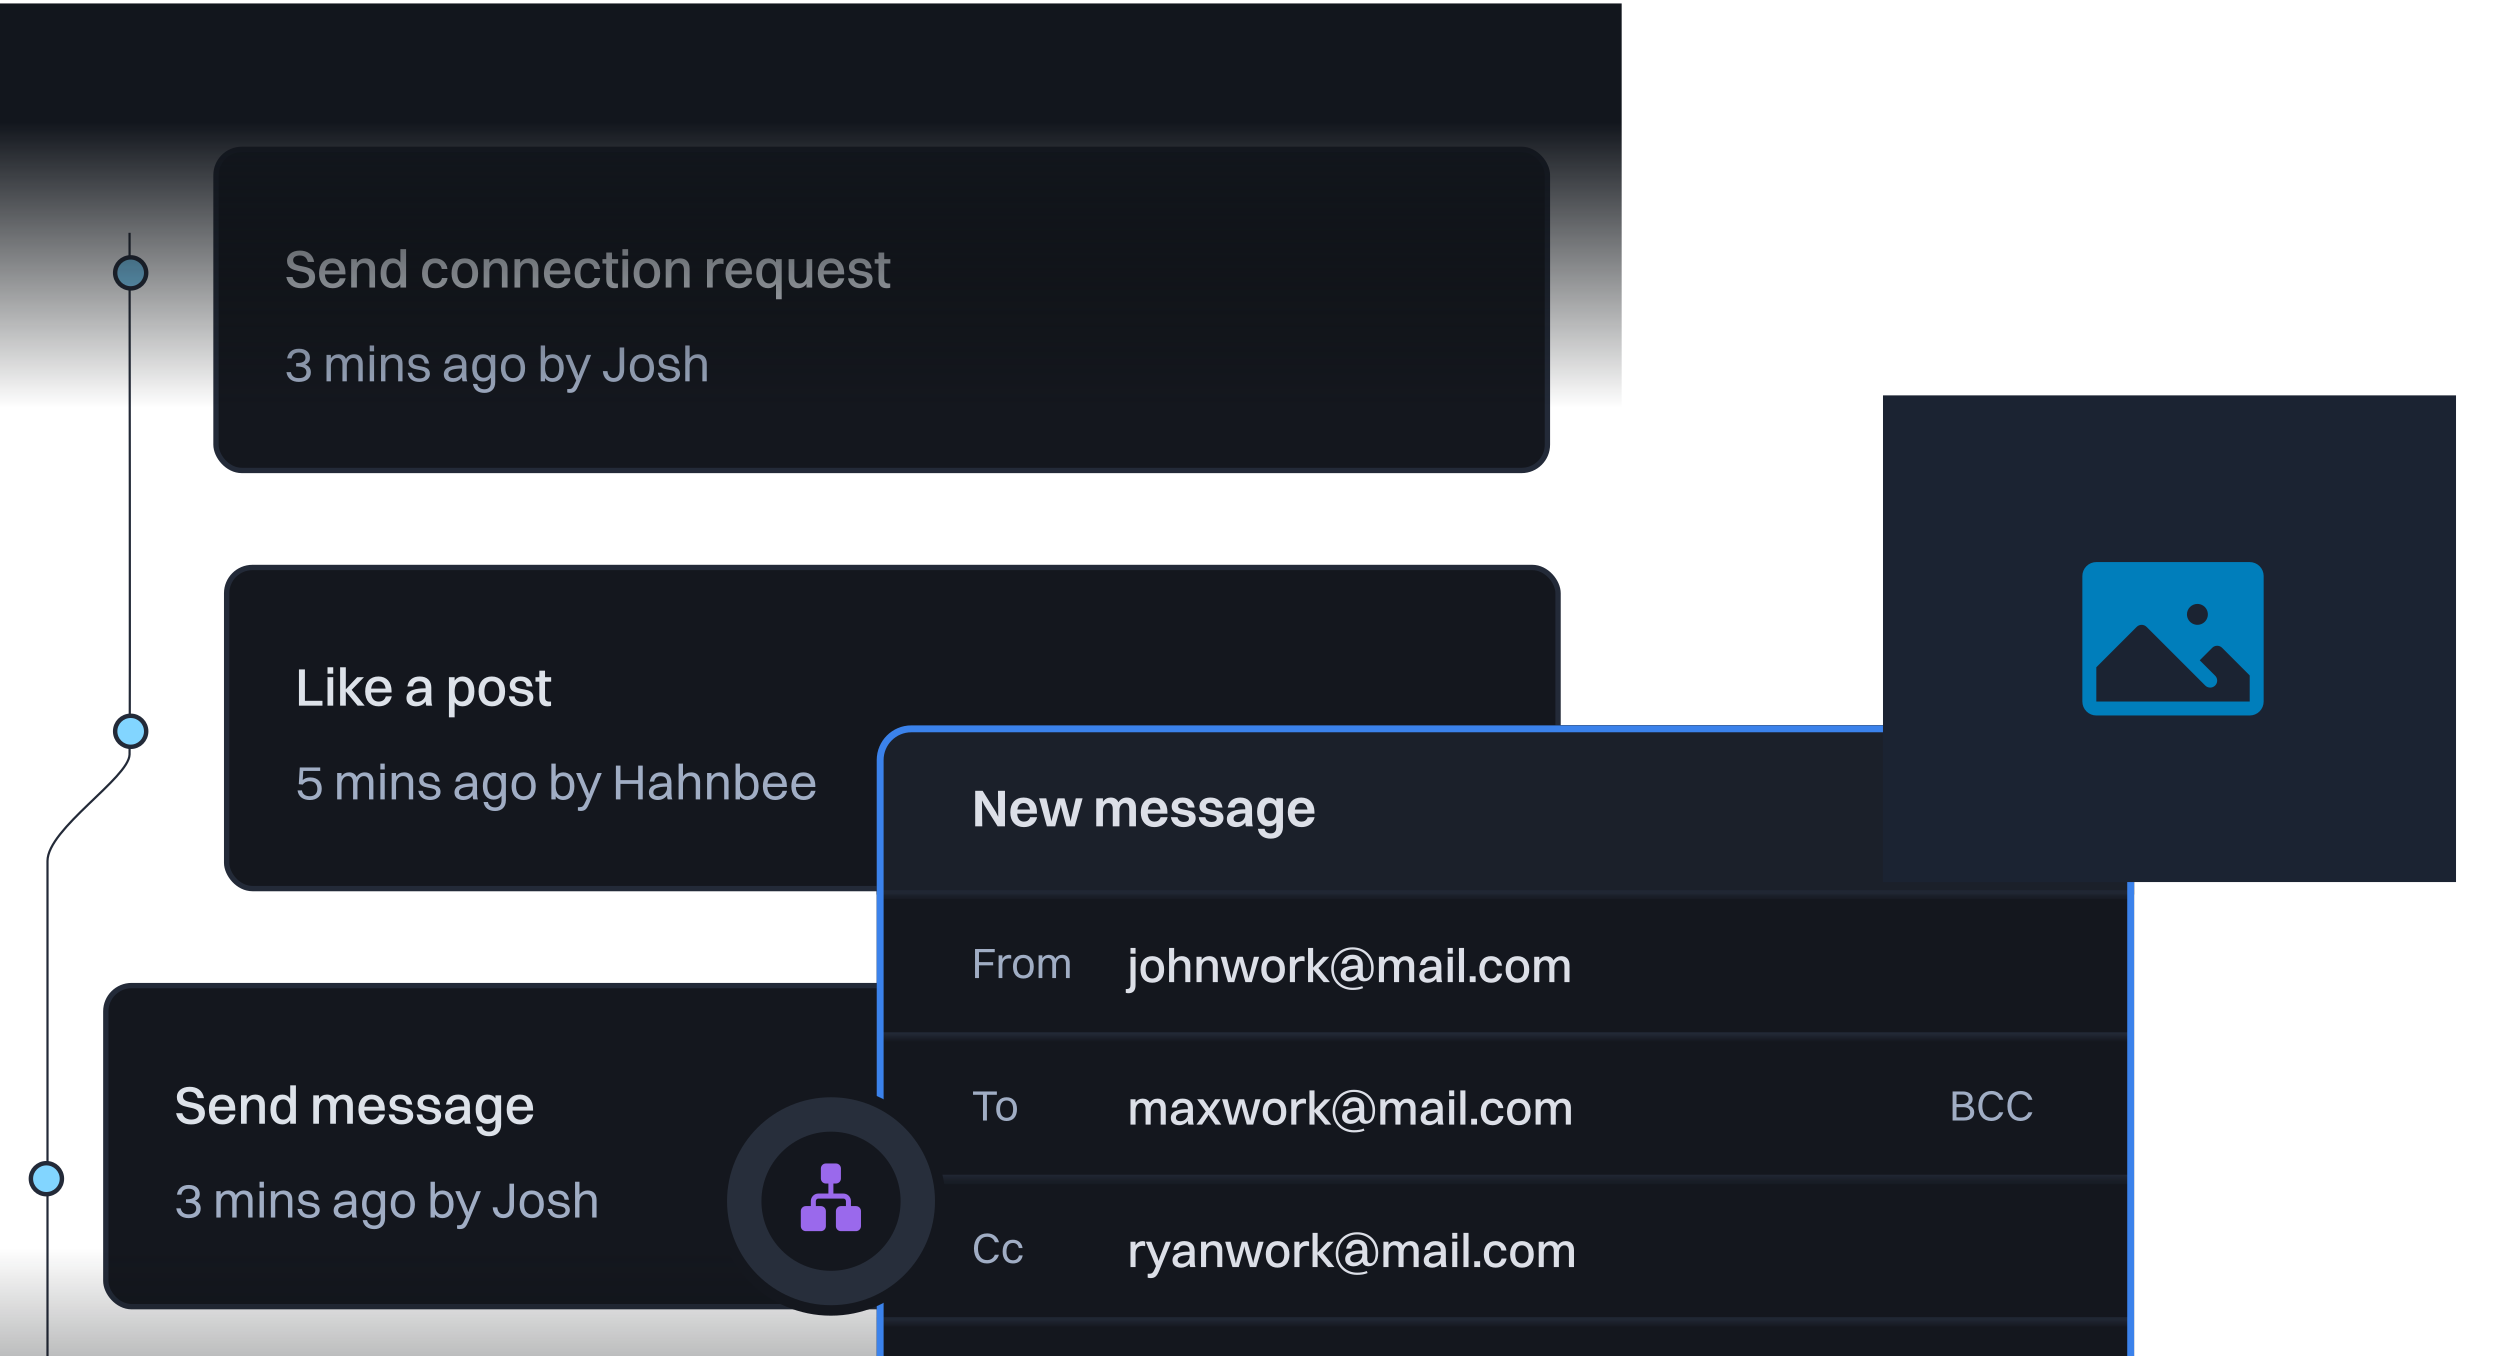 <svg width="306" height="166" viewBox="0 0 306 166" fill="none" xmlns="http://www.w3.org/2000/svg">
<path d="M15.858 28.491C15.858 28.491 15.943 89.509 15.858 92.359C15.774 95.209 5.814 101.453 5.814 105.389C5.814 109.325 5.814 203.473 5.814 203.473" stroke="#232A38" stroke-width="0.271"/>
<path d="M17.894 89.511C17.894 90.561 17.043 91.412 15.994 91.412C14.944 91.412 14.094 90.561 14.094 89.511C14.094 88.462 14.944 87.611 15.994 87.611C17.043 87.611 17.894 88.462 17.894 89.511Z" fill="#82D5FF" stroke="#232A38" stroke-width="0.543"/>
<path d="M17.894 33.4C17.894 34.449 17.043 35.3 15.994 35.3C14.944 35.3 14.094 34.449 14.094 33.4C14.094 32.35 14.944 31.5 15.994 31.5C17.043 31.5 17.894 32.35 17.894 33.4Z" fill="#82D5FF" stroke="#232A38" stroke-width="0.543"/>
<path d="M7.579 144.273C7.579 145.323 6.728 146.173 5.678 146.173C4.629 146.173 3.778 145.323 3.778 144.273C3.778 143.224 4.629 142.373 5.678 142.373C6.728 142.373 7.579 143.224 7.579 144.273Z" fill="#82D5FF" stroke="#232A38" stroke-width="0.543"/>
<rect x="27.741" y="69.459" width="162.966" height="39.302" rx="3.154" fill="#14171E"/>
<rect x="27.741" y="69.459" width="162.966" height="39.302" rx="3.154" stroke="#232A38" stroke-width="0.653"/>
<path d="M36.591 86.37V81.933H37.322V85.776H39.469V86.37H36.591ZM40.088 82.461V81.672H40.786V82.461H40.088ZM40.088 86.37V82.892H40.786V86.37H40.088ZM41.63 86.37V81.672H42.328V84.367L43.712 82.892H44.547L43.046 84.438L44.638 86.37H43.771L42.328 84.634V86.37H41.63ZM47.954 85.234C47.765 86.044 47.164 86.455 46.349 86.455C45.324 86.455 44.698 85.77 44.698 84.634C44.698 83.453 45.324 82.801 46.316 82.801C47.321 82.801 47.928 83.479 47.928 84.595V84.765H45.409C45.448 85.476 45.781 85.874 46.349 85.874C46.792 85.874 47.105 85.665 47.223 85.234H47.954ZM46.316 83.381C45.813 83.381 45.513 83.701 45.429 84.288H47.203C47.119 83.701 46.812 83.381 46.316 83.381ZM50.567 84.027H49.869C49.98 83.257 50.508 82.801 51.376 82.801C52.322 82.801 52.792 83.355 52.792 84.164V85.522C52.792 85.939 52.831 86.181 52.909 86.37H52.179C52.126 86.239 52.107 86.057 52.1 85.861C51.807 86.272 51.356 86.455 50.939 86.455C50.234 86.455 49.751 86.122 49.751 85.456C49.751 84.98 50.012 84.628 50.534 84.451C50.998 84.295 51.467 84.256 52.094 84.249V84.171C52.094 83.662 51.859 83.388 51.324 83.388C50.874 83.388 50.632 83.636 50.567 84.027ZM50.456 85.43C50.456 85.724 50.697 85.907 51.069 85.907C51.65 85.907 52.094 85.443 52.094 84.882V84.725C50.756 84.739 50.456 85.032 50.456 85.43ZM55.647 87.805H54.948V82.892H55.647V83.31C55.868 82.983 56.195 82.801 56.593 82.801C57.513 82.801 58.067 83.486 58.067 84.621C58.067 85.802 57.5 86.455 56.593 86.455C56.195 86.455 55.868 86.292 55.647 85.972V87.805ZM56.508 83.388C55.947 83.388 55.647 83.825 55.647 84.621C55.647 85.417 55.96 85.867 56.508 85.867C57.056 85.867 57.356 85.424 57.356 84.621C57.356 83.832 57.043 83.388 56.508 83.388ZM60.201 86.455C59.19 86.455 58.577 85.77 58.577 84.634C58.577 83.453 59.209 82.801 60.201 82.801C61.213 82.801 61.826 83.499 61.826 84.634C61.826 85.809 61.193 86.455 60.201 86.455ZM60.201 85.867C60.795 85.867 61.115 85.437 61.115 84.634C61.115 83.838 60.788 83.388 60.201 83.388C59.614 83.388 59.288 83.825 59.288 84.634C59.288 85.424 59.614 85.867 60.201 85.867ZM63.06 83.805C63.06 84.693 65.285 83.949 65.285 85.365C65.285 86.024 64.692 86.455 63.85 86.455C63.008 86.455 62.414 86.063 62.284 85.234H62.982C63.054 85.672 63.38 85.913 63.87 85.913C64.339 85.913 64.587 85.704 64.587 85.411C64.587 84.543 62.395 85.274 62.395 83.845C62.395 83.303 62.819 82.801 63.7 82.801C64.476 82.801 65.05 83.159 65.162 84.027H64.463C64.385 83.538 64.111 83.355 63.667 83.355C63.282 83.355 63.06 83.544 63.06 83.805ZM66.013 85.332V83.434H65.543V82.892H66.013V82.089H66.711V82.892H67.461V83.434H66.711V85.293C66.711 85.691 66.822 85.88 67.311 85.88H67.448V86.389C67.37 86.429 67.207 86.455 67.011 86.455C66.332 86.455 66.013 86.083 66.013 85.332Z" fill="#DDE2E9"/>
<path d="M39.379 96.547C39.379 97.35 38.88 97.923 37.923 97.923C37.047 97.923 36.523 97.484 36.419 96.748H36.955C37.022 97.186 37.339 97.46 37.917 97.46C38.533 97.46 38.843 97.119 38.843 96.553C38.843 96.096 38.624 95.621 37.917 95.621C37.455 95.621 37.199 95.816 37.053 96.035L36.572 95.986L36.693 93.934H39.196V94.36H37.12L37.053 95.469C37.278 95.286 37.558 95.158 37.96 95.158C38.995 95.158 39.379 95.816 39.379 96.547ZM41.269 97.85V94.616H41.805V95.03C42.012 94.701 42.335 94.537 42.731 94.537C43.175 94.537 43.498 94.732 43.651 95.109C43.864 94.732 44.217 94.537 44.649 94.537C45.307 94.537 45.703 94.939 45.703 95.688V97.85H45.167V95.797C45.167 95.31 44.972 94.994 44.534 94.994C44.046 94.994 43.754 95.475 43.754 95.938V97.85H43.218V95.797C43.218 95.31 43.023 94.994 42.585 94.994C42.097 94.994 41.805 95.475 41.805 95.938V97.85H41.269ZM46.556 94.184V93.465H47.092V94.184H46.556ZM46.556 97.85V94.616H47.092V97.85H46.556ZM47.942 97.85V94.616H48.478V95.055C48.697 94.713 49.051 94.537 49.477 94.537C50.165 94.537 50.573 94.939 50.573 95.688V97.85H50.037V95.797C50.037 95.31 49.818 94.994 49.331 94.994C48.795 94.994 48.478 95.475 48.478 95.938V97.85H47.942ZM51.823 95.444C51.823 96.346 53.924 95.603 53.924 96.936C53.924 97.539 53.389 97.923 52.627 97.923C51.86 97.923 51.324 97.558 51.202 96.796H51.738C51.811 97.247 52.146 97.497 52.645 97.497C53.133 97.497 53.389 97.277 53.389 96.973C53.389 96.09 51.312 96.821 51.312 95.481C51.312 94.987 51.695 94.537 52.487 94.537C53.188 94.537 53.705 94.866 53.809 95.67H53.273C53.194 95.164 52.913 94.975 52.457 94.975C52.055 94.975 51.823 95.176 51.823 95.444ZM56.274 95.67H55.738C55.842 94.957 56.311 94.537 57.102 94.537C57.967 94.537 58.388 95.042 58.388 95.797V97.07C58.388 97.442 58.418 97.673 58.503 97.85H57.937C57.876 97.722 57.858 97.533 57.852 97.338C57.578 97.746 57.139 97.923 56.749 97.923C56.079 97.923 55.629 97.612 55.629 96.997C55.629 96.553 55.872 96.23 56.347 96.072C56.786 95.925 57.23 95.889 57.852 95.883V95.81C57.852 95.286 57.608 95 57.054 95C56.591 95 56.341 95.255 56.274 95.67ZM56.177 96.985C56.177 97.284 56.426 97.46 56.804 97.46C57.401 97.46 57.852 96.991 57.852 96.437V96.285C56.475 96.297 56.177 96.589 56.177 96.985ZM60.417 97.874C59.595 97.874 59.102 97.247 59.102 96.212C59.102 95.128 59.607 94.537 60.417 94.537C60.85 94.537 61.172 94.689 61.386 94.969V94.616H61.921V97.947C61.921 98.849 61.343 99.269 60.6 99.269C59.839 99.269 59.303 98.903 59.187 98.166H59.723C59.79 98.593 60.125 98.824 60.594 98.824C61.069 98.824 61.386 98.569 61.386 97.966V97.411C61.16 97.716 60.831 97.874 60.417 97.874ZM60.515 97.411C61.081 97.411 61.386 96.985 61.386 96.206C61.386 95.444 61.069 95 60.515 95C59.954 95 59.65 95.426 59.65 96.212C59.65 96.973 59.96 97.411 60.515 97.411ZM64.097 97.923C63.171 97.923 62.617 97.29 62.617 96.236C62.617 95.14 63.189 94.537 64.097 94.537C65.022 94.537 65.576 95.182 65.576 96.236C65.576 97.326 65.004 97.923 64.097 97.923ZM64.097 97.46C64.7 97.46 65.028 97.028 65.028 96.236C65.028 95.45 64.693 95 64.097 95C63.494 95 63.165 95.438 63.165 96.236C63.165 97.016 63.5 97.46 64.097 97.46ZM68.021 97.85H67.486V93.465H68.021V95.018C68.234 94.713 68.545 94.537 68.929 94.537C69.787 94.537 70.305 95.17 70.305 96.224C70.305 97.32 69.775 97.923 68.929 97.923C68.545 97.923 68.234 97.765 68.021 97.466V97.85ZM68.892 95C68.326 95 68.021 95.432 68.021 96.224C68.021 97.009 68.338 97.46 68.892 97.46C69.453 97.46 69.757 97.022 69.757 96.224C69.757 95.444 69.44 95 68.892 95ZM71.051 99.263C70.93 99.263 70.802 99.232 70.735 99.214V98.8H70.899C71.295 98.8 71.405 98.721 71.721 97.996L71.831 97.746L70.509 94.616H71.088L71.965 96.754L72.111 97.186L72.257 96.754L73.11 94.616H73.658L72.148 98.276C71.825 99.056 71.612 99.263 71.051 99.263ZM75.385 97.85V93.709H75.945V95.487H78.113V93.709H78.673V97.85H78.113V95.944H75.945V97.85H75.385ZM80.07 95.67H79.534C79.638 94.957 80.106 94.537 80.898 94.537C81.763 94.537 82.183 95.042 82.183 95.797V97.07C82.183 97.442 82.214 97.673 82.299 97.85H81.733C81.672 97.722 81.653 97.533 81.647 97.338C81.373 97.746 80.935 97.923 80.545 97.923C79.875 97.923 79.424 97.612 79.424 96.997C79.424 96.553 79.668 96.23 80.143 96.072C80.581 95.925 81.026 95.889 81.647 95.883V95.81C81.647 95.286 81.404 95 80.849 95C80.386 95 80.137 95.255 80.07 95.67ZM79.972 96.985C79.972 97.284 80.222 97.46 80.6 97.46C81.197 97.46 81.647 96.991 81.647 96.437V96.285C80.271 96.297 79.972 96.589 79.972 96.985ZM83.062 97.85V93.465H83.598V95.055C83.817 94.713 84.17 94.537 84.597 94.537C85.285 94.537 85.693 94.939 85.693 95.688V97.85H85.157V95.797C85.157 95.31 84.938 94.994 84.45 94.994C83.914 94.994 83.598 95.475 83.598 95.938V97.85H83.062ZM86.547 97.85V94.616H87.083V95.055C87.302 94.713 87.655 94.537 88.082 94.537C88.77 94.537 89.178 94.939 89.178 95.688V97.85H88.642V95.797C88.642 95.31 88.423 94.994 87.936 94.994C87.4 94.994 87.083 95.475 87.083 95.938V97.85H86.547ZM90.568 97.85H90.032V93.465H90.568V95.018C90.781 94.713 91.092 94.537 91.475 94.537C92.334 94.537 92.852 95.17 92.852 96.224C92.852 97.32 92.322 97.923 91.475 97.923C91.092 97.923 90.781 97.765 90.568 97.466V97.85ZM91.439 95C90.873 95 90.568 95.432 90.568 96.224C90.568 97.009 90.885 97.46 91.439 97.46C91.999 97.46 92.304 97.022 92.304 96.224C92.304 95.444 91.987 95 91.439 95ZM96.337 96.796C96.16 97.551 95.618 97.923 94.881 97.923C93.943 97.923 93.377 97.29 93.377 96.236C93.377 95.14 93.943 94.537 94.85 94.537C95.764 94.537 96.312 95.164 96.312 96.193V96.327H93.925C93.955 97.052 94.296 97.46 94.881 97.46C95.338 97.46 95.66 97.241 95.776 96.796H96.337ZM94.85 95C94.333 95 94.022 95.322 93.943 95.925H95.752C95.679 95.329 95.356 95 94.85 95ZM99.822 96.796C99.645 97.551 99.103 97.923 98.366 97.923C97.428 97.923 96.862 97.29 96.862 96.236C96.862 95.14 97.428 94.537 98.336 94.537C99.249 94.537 99.797 95.164 99.797 96.193V96.327H97.41C97.44 97.052 97.781 97.46 98.366 97.46C98.823 97.46 99.146 97.241 99.261 96.796H99.822ZM98.336 95C97.818 95 97.507 95.322 97.428 95.925H99.237C99.164 95.329 98.841 95 98.336 95Z" fill="#A0ADC4"/>
<rect x="12.951" y="120.635" width="162.966" height="39.302" rx="3.154" fill="#14171E"/>
<rect x="12.951" y="120.635" width="162.966" height="39.302" rx="3.154" stroke="#232A38" stroke-width="0.653"/>
<path d="M22.395 134.205C22.395 135.373 25.084 134.453 25.084 136.267C25.084 137.141 24.372 137.631 23.4 137.631C22.415 137.631 21.736 137.18 21.554 136.254H22.317C22.441 136.756 22.813 137.03 23.407 137.03C24.014 137.03 24.333 136.763 24.333 136.365C24.333 135.112 21.645 136.045 21.645 134.264C21.645 133.598 22.206 133.024 23.218 133.024C24.092 133.024 24.81 133.442 24.966 134.414H24.19C24.066 133.866 23.72 133.624 23.198 133.624C22.689 133.624 22.395 133.853 22.395 134.205ZM28.825 136.411C28.636 137.22 28.035 137.631 27.22 137.631C26.195 137.631 25.569 136.946 25.569 135.81C25.569 134.629 26.195 133.977 27.187 133.977C28.192 133.977 28.799 134.655 28.799 135.771V135.941H26.28C26.319 136.652 26.652 137.05 27.22 137.05C27.663 137.05 27.977 136.841 28.094 136.411H28.825ZM27.187 134.557C26.684 134.557 26.384 134.877 26.299 135.464H28.074C27.99 134.877 27.683 134.557 27.187 134.557ZM29.498 137.546V134.068H30.196V134.531C30.431 134.159 30.797 133.977 31.247 133.977C31.971 133.977 32.421 134.401 32.421 135.223V137.546H31.73V135.366C31.73 134.864 31.508 134.557 31.031 134.557C30.509 134.557 30.196 135.021 30.196 135.504V137.546H29.498ZM34.575 137.631C33.655 137.631 33.101 136.946 33.101 135.81C33.101 134.629 33.668 133.977 34.575 133.977C34.973 133.977 35.3 134.14 35.522 134.459V132.848H36.22V137.546H35.522V137.122C35.3 137.448 34.973 137.631 34.575 137.631ZM34.667 137.043C35.221 137.043 35.522 136.613 35.522 135.81C35.522 135.014 35.208 134.564 34.667 134.564C34.112 134.564 33.812 135.008 33.812 135.81C33.812 136.6 34.125 137.043 34.667 137.043ZM38.343 137.546V134.068H39.041V134.512C39.263 134.153 39.608 133.977 40.02 133.977C40.483 133.977 40.829 134.179 40.998 134.577C41.227 134.179 41.605 133.977 42.062 133.977C42.747 133.977 43.191 134.401 43.191 135.223V137.546H42.493V135.366C42.493 134.864 42.303 134.557 41.873 134.557C41.403 134.557 41.116 135.021 41.116 135.504V137.546H40.418V135.366C40.418 134.864 40.222 134.557 39.798 134.557C39.328 134.557 39.041 135.021 39.041 135.504V137.546H38.343ZM47.126 136.411C46.937 137.22 46.336 137.631 45.521 137.631C44.496 137.631 43.87 136.946 43.87 135.81C43.87 134.629 44.496 133.977 45.488 133.977C46.493 133.977 47.1 134.655 47.1 135.771V135.941H44.581C44.62 136.652 44.953 137.05 45.521 137.05C45.964 137.05 46.278 136.841 46.395 136.411H47.126ZM45.488 134.557C44.986 134.557 44.685 134.877 44.601 135.464H46.375C46.291 134.877 45.984 134.557 45.488 134.557ZM48.354 134.982C48.354 135.869 50.579 135.125 50.579 136.541C50.579 137.2 49.985 137.631 49.143 137.631C48.301 137.631 47.708 137.239 47.577 136.411H48.275C48.347 136.848 48.673 137.089 49.163 137.089C49.633 137.089 49.881 136.88 49.881 136.587C49.881 135.719 47.688 136.45 47.688 135.021C47.688 134.479 48.112 133.977 48.993 133.977C49.77 133.977 50.344 134.336 50.455 135.203H49.757C49.678 134.714 49.404 134.531 48.961 134.531C48.575 134.531 48.354 134.721 48.354 134.982ZM51.769 134.982C51.769 135.869 53.994 135.125 53.994 136.541C53.994 137.2 53.401 137.631 52.559 137.631C51.717 137.631 51.123 137.239 50.993 136.411H51.691C51.763 136.848 52.089 137.089 52.578 137.089C53.048 137.089 53.296 136.88 53.296 136.587C53.296 135.719 51.104 136.45 51.104 135.021C51.104 134.479 51.528 133.977 52.409 133.977C53.185 133.977 53.759 134.336 53.87 135.203H53.172C53.094 134.714 52.82 134.531 52.376 134.531C51.991 134.531 51.769 134.721 51.769 134.982ZM55.289 135.203H54.591C54.702 134.433 55.23 133.977 56.098 133.977C57.044 133.977 57.514 134.531 57.514 135.34V136.698C57.514 137.115 57.553 137.357 57.632 137.546H56.901C56.849 137.415 56.829 137.233 56.822 137.037C56.529 137.448 56.079 137.631 55.661 137.631C54.956 137.631 54.474 137.298 54.474 136.632C54.474 136.156 54.734 135.804 55.257 135.628C55.72 135.471 56.19 135.432 56.816 135.425V135.347C56.816 134.838 56.581 134.564 56.046 134.564C55.596 134.564 55.354 134.812 55.289 135.203ZM55.178 136.606C55.178 136.9 55.42 137.083 55.791 137.083C56.372 137.083 56.816 136.619 56.816 136.058V135.902C55.478 135.915 55.178 136.208 55.178 136.606ZM59.642 137.565C58.755 137.565 58.22 136.887 58.22 135.778C58.22 134.616 58.768 133.977 59.642 133.977C60.086 133.977 60.419 134.133 60.641 134.433V134.068H61.339V137.657C61.339 138.609 60.706 139.073 59.871 139.073C59.036 139.073 58.435 138.681 58.311 137.872H59.01C59.075 138.29 59.408 138.512 59.864 138.512C60.328 138.512 60.641 138.27 60.641 137.67V137.083C60.406 137.402 60.067 137.565 59.642 137.565ZM59.786 136.978C60.341 136.978 60.641 136.554 60.641 135.771C60.641 135.008 60.328 134.564 59.786 134.564C59.231 134.564 58.931 134.988 58.931 135.778C58.931 136.541 59.238 136.978 59.786 136.978ZM65.274 136.411C65.085 137.22 64.484 137.631 63.669 137.631C62.644 137.631 62.018 136.946 62.018 135.81C62.018 134.629 62.644 133.977 63.636 133.977C64.641 133.977 65.248 134.655 65.248 135.771V135.941H62.729C62.768 136.652 63.101 137.05 63.669 137.05C64.112 137.05 64.426 136.841 64.543 136.411H65.274ZM63.636 134.557C63.134 134.557 62.834 134.877 62.749 135.464H64.523C64.439 134.877 64.132 134.557 63.636 134.557Z" fill="#DDE2E9"/>
<path d="M24.565 147.936C24.565 148.6 24.066 149.099 23.098 149.099C22.227 149.099 21.684 148.648 21.575 147.899H22.123C22.196 148.35 22.501 148.636 23.091 148.636C23.7 148.636 24.017 148.368 24.017 147.911C24.017 147.576 23.84 147.217 22.921 147.217H22.762V146.791H22.89C23.761 146.791 23.901 146.431 23.901 146.157C23.901 145.743 23.627 145.5 23.104 145.5C22.555 145.5 22.275 145.774 22.202 146.224H21.66C21.764 145.488 22.269 145.037 23.11 145.037C23.993 145.037 24.45 145.512 24.45 146.151C24.45 146.517 24.291 146.803 23.883 146.973C24.389 147.162 24.565 147.516 24.565 147.936ZM26.48 149.026V145.792H27.016V146.206C27.223 145.877 27.546 145.713 27.941 145.713C28.386 145.713 28.709 145.908 28.861 146.285C29.074 145.908 29.427 145.713 29.86 145.713C30.517 145.713 30.913 146.115 30.913 146.864V149.026H30.377V146.973C30.377 146.486 30.183 146.17 29.744 146.17C29.257 146.17 28.965 146.651 28.965 147.114V149.026H28.429V146.973C28.429 146.486 28.234 146.17 27.795 146.17C27.308 146.17 27.016 146.651 27.016 147.114V149.026H26.48ZM31.767 145.36V144.641H32.303V145.36H31.767ZM31.767 149.026V145.792H32.303V149.026H31.767ZM33.153 149.026V145.792H33.689V146.23C33.908 145.889 34.261 145.713 34.687 145.713C35.376 145.713 35.784 146.115 35.784 146.864V149.026H35.248V146.973C35.248 146.486 35.029 146.17 34.541 146.17C34.005 146.17 33.689 146.651 33.689 147.114V149.026H33.153ZM37.034 146.62C37.034 147.522 39.135 146.779 39.135 148.112C39.135 148.715 38.599 149.099 37.838 149.099C37.07 149.099 36.534 148.734 36.413 147.972H36.949C37.022 148.423 37.357 148.673 37.856 148.673C38.343 148.673 38.599 148.453 38.599 148.149C38.599 147.266 36.522 147.997 36.522 146.657C36.522 146.164 36.906 145.713 37.698 145.713C38.398 145.713 38.916 146.042 39.019 146.846H38.483C38.404 146.34 38.124 146.151 37.667 146.151C37.265 146.151 37.034 146.352 37.034 146.62ZM41.485 146.846H40.949C41.052 146.133 41.521 145.713 42.313 145.713C43.178 145.713 43.598 146.218 43.598 146.973V148.246C43.598 148.618 43.629 148.849 43.714 149.026H43.147C43.086 148.898 43.068 148.709 43.062 148.514C42.788 148.922 42.349 149.099 41.96 149.099C41.29 149.099 40.839 148.788 40.839 148.173C40.839 147.729 41.083 147.406 41.558 147.248C41.996 147.101 42.441 147.065 43.062 147.059V146.986C43.062 146.462 42.819 146.176 42.264 146.176C41.801 146.176 41.552 146.431 41.485 146.846ZM41.387 148.161C41.387 148.459 41.637 148.636 42.015 148.636C42.611 148.636 43.062 148.167 43.062 147.613V147.461C41.686 147.473 41.387 147.765 41.387 148.161ZM45.628 149.05C44.806 149.05 44.312 148.423 44.312 147.388C44.312 146.304 44.818 145.713 45.628 145.713C46.06 145.713 46.383 145.865 46.596 146.145V145.792H47.132V149.123C47.132 150.025 46.553 150.445 45.81 150.445C45.049 150.445 44.513 150.079 44.397 149.343H44.933C45 149.769 45.335 150 45.804 150C46.279 150 46.596 149.745 46.596 149.142V148.587C46.371 148.892 46.042 149.05 45.628 149.05ZM45.725 148.587C46.291 148.587 46.596 148.161 46.596 147.382C46.596 146.62 46.279 146.176 45.725 146.176C45.165 146.176 44.86 146.602 44.86 147.388C44.86 148.149 45.171 148.587 45.725 148.587ZM49.307 149.099C48.381 149.099 47.827 148.466 47.827 147.412C47.827 146.316 48.4 145.713 49.307 145.713C50.233 145.713 50.787 146.358 50.787 147.412C50.787 148.502 50.214 149.099 49.307 149.099ZM49.307 148.636C49.91 148.636 50.239 148.204 50.239 147.412C50.239 146.626 49.904 146.176 49.307 146.176C48.704 146.176 48.375 146.614 48.375 147.412C48.375 148.192 48.71 148.636 49.307 148.636ZM53.232 149.026H52.696V144.641H53.232V146.194C53.445 145.889 53.756 145.713 54.139 145.713C54.998 145.713 55.516 146.346 55.516 147.4C55.516 148.496 54.986 149.099 54.139 149.099C53.756 149.099 53.445 148.941 53.232 148.642V149.026ZM54.103 146.176C53.536 146.176 53.232 146.608 53.232 147.4C53.232 148.185 53.548 148.636 54.103 148.636C54.663 148.636 54.968 148.198 54.968 147.4C54.968 146.62 54.651 146.176 54.103 146.176ZM56.262 150.439C56.14 150.439 56.012 150.408 55.945 150.39V149.976H56.11C56.505 149.976 56.615 149.897 56.932 149.172L57.041 148.922L55.72 145.792H56.298L57.175 147.93L57.322 148.362L57.468 147.93L58.32 145.792H58.868L57.358 149.452C57.035 150.232 56.822 150.439 56.262 150.439ZM60.309 147.777H60.869C60.918 148.301 61.149 148.618 61.612 148.618C62.081 148.618 62.355 148.265 62.355 147.674V144.885H62.916V147.613C62.916 148.533 62.416 149.099 61.612 149.099C60.839 149.099 60.358 148.581 60.309 147.777ZM65.085 149.099C64.16 149.099 63.606 148.466 63.606 147.412C63.606 146.316 64.178 145.713 65.085 145.713C66.011 145.713 66.565 146.358 66.565 147.412C66.565 148.502 65.993 149.099 65.085 149.099ZM65.085 148.636C65.688 148.636 66.017 148.204 66.017 147.412C66.017 146.626 65.682 146.176 65.085 146.176C64.483 146.176 64.154 146.614 64.154 147.412C64.154 148.192 64.489 148.636 65.085 148.636ZM67.651 146.62C67.651 147.522 69.752 146.779 69.752 148.112C69.752 148.715 69.216 149.099 68.455 149.099C67.688 149.099 67.152 148.734 67.03 147.972H67.566C67.639 148.423 67.974 148.673 68.473 148.673C68.96 148.673 69.216 148.453 69.216 148.149C69.216 147.266 67.139 147.997 67.139 146.657C67.139 146.164 67.523 145.713 68.315 145.713C69.015 145.713 69.533 146.042 69.636 146.846H69.1C69.021 146.34 68.741 146.151 68.284 146.151C67.882 146.151 67.651 146.352 67.651 146.62ZM70.389 149.026V144.641H70.925V146.23C71.145 145.889 71.498 145.713 71.924 145.713C72.612 145.713 73.02 146.115 73.02 146.864V149.026H72.484V146.973C72.484 146.486 72.265 146.17 71.778 146.17C71.242 146.17 70.925 146.651 70.925 147.114V149.026H70.389Z" fill="#A0ADC4"/>
<rect x="26.437" y="18.282" width="162.966" height="39.302" rx="3.154" fill="#14171E"/>
<rect x="26.437" y="18.282" width="162.966" height="39.302" rx="3.154" stroke="#232A38" stroke-width="0.653"/>
<path d="M35.881 31.852C35.881 33.02 38.569 32.1 38.569 33.914C38.569 34.789 37.858 35.278 36.886 35.278C35.9 35.278 35.222 34.828 35.039 33.901H35.802C35.926 34.404 36.298 34.678 36.892 34.678C37.499 34.678 37.819 34.41 37.819 34.012C37.819 32.759 35.13 33.692 35.13 31.911C35.13 31.245 35.691 30.671 36.703 30.671C37.577 30.671 38.295 31.089 38.452 32.061H37.675C37.551 31.513 37.205 31.271 36.683 31.271C36.174 31.271 35.881 31.5 35.881 31.852ZM42.31 34.058C42.121 34.867 41.521 35.278 40.705 35.278C39.681 35.278 39.054 34.593 39.054 33.457C39.054 32.276 39.681 31.624 40.672 31.624C41.677 31.624 42.284 32.303 42.284 33.418V33.588H39.765C39.804 34.299 40.137 34.697 40.705 34.697C41.149 34.697 41.462 34.488 41.579 34.058H42.31ZM40.672 32.205C40.17 32.205 39.87 32.524 39.785 33.112H41.56C41.475 32.524 41.168 32.205 40.672 32.205ZM42.983 35.193V31.715H43.681V32.178C43.916 31.807 44.282 31.624 44.732 31.624C45.456 31.624 45.907 32.048 45.907 32.87V35.193H45.215V33.014C45.215 32.511 44.993 32.205 44.517 32.205C43.995 32.205 43.681 32.668 43.681 33.151V35.193H42.983ZM48.061 35.278C47.141 35.278 46.586 34.593 46.586 33.457C46.586 32.276 47.154 31.624 48.061 31.624C48.459 31.624 48.785 31.787 49.007 32.107V30.495H49.705V35.193H49.007V34.769C48.785 35.095 48.459 35.278 48.061 35.278ZM48.152 34.691C48.707 34.691 49.007 34.26 49.007 33.457C49.007 32.661 48.694 32.211 48.152 32.211C47.597 32.211 47.297 32.655 47.297 33.457C47.297 34.247 47.611 34.691 48.152 34.691ZM54.771 32.929H54.073C53.988 32.433 53.668 32.211 53.264 32.211C52.683 32.211 52.37 32.655 52.37 33.457C52.37 34.247 52.696 34.697 53.283 34.697C53.701 34.697 53.994 34.469 54.099 34.025H54.79C54.64 34.893 54.04 35.278 53.27 35.278C52.265 35.278 51.658 34.586 51.658 33.457C51.658 32.276 52.278 31.624 53.264 31.624C54.04 31.624 54.653 32.061 54.771 32.929ZM56.896 35.278C55.885 35.278 55.271 34.593 55.271 33.457C55.271 32.276 55.904 31.624 56.896 31.624C57.907 31.624 58.521 32.322 58.521 33.457C58.521 34.632 57.888 35.278 56.896 35.278ZM56.896 34.691C57.49 34.691 57.81 34.26 57.81 33.457C57.81 32.661 57.483 32.211 56.896 32.211C56.309 32.211 55.983 32.648 55.983 33.457C55.983 34.247 56.309 34.691 56.896 34.691ZM59.201 35.193V31.715H59.899V32.178C60.134 31.807 60.499 31.624 60.949 31.624C61.674 31.624 62.124 32.048 62.124 32.87V35.193H61.432V33.014C61.432 32.511 61.21 32.205 60.734 32.205C60.212 32.205 59.899 32.668 59.899 33.151V35.193H59.201ZM62.973 35.193V31.715H63.671V32.178C63.906 31.807 64.272 31.624 64.722 31.624C65.446 31.624 65.896 32.048 65.896 32.87V35.193H65.205V33.014C65.205 32.511 64.983 32.205 64.506 32.205C63.984 32.205 63.671 32.668 63.671 33.151V35.193H62.973ZM69.832 34.058C69.642 34.867 69.042 35.278 68.227 35.278C67.202 35.278 66.576 34.593 66.576 33.457C66.576 32.276 67.202 31.624 68.194 31.624C69.199 31.624 69.806 32.303 69.806 33.418V33.588H67.287C67.326 34.299 67.659 34.697 68.227 34.697C68.67 34.697 68.984 34.488 69.101 34.058H69.832ZM68.194 32.205C67.692 32.205 67.391 32.524 67.306 33.112H69.081C68.996 32.524 68.69 32.205 68.194 32.205ZM73.448 32.929H72.75C72.665 32.433 72.345 32.211 71.941 32.211C71.36 32.211 71.047 32.655 71.047 33.457C71.047 34.247 71.373 34.697 71.96 34.697C72.378 34.697 72.671 34.469 72.776 34.025H73.467C73.317 34.893 72.717 35.278 71.947 35.278C70.942 35.278 70.335 34.586 70.335 33.457C70.335 32.276 70.955 31.624 71.941 31.624C72.717 31.624 73.33 32.061 73.448 32.929ZM74.209 34.156V32.257H73.74V31.715H74.209V30.913H74.908V31.715H75.658V32.257H74.908V34.117C74.908 34.514 75.019 34.704 75.508 34.704H75.645V35.213C75.567 35.252 75.403 35.278 75.208 35.278C74.529 35.278 74.209 34.906 74.209 34.156ZM76.183 31.285V30.495H76.881V31.285H76.183ZM76.183 35.193V31.715H76.881V35.193H76.183ZM79.18 35.278C78.168 35.278 77.555 34.593 77.555 33.457C77.555 32.276 78.188 31.624 79.18 31.624C80.191 31.624 80.805 32.322 80.805 33.457C80.805 34.632 80.172 35.278 79.18 35.278ZM79.18 34.691C79.774 34.691 80.093 34.26 80.093 33.457C80.093 32.661 79.767 32.211 79.18 32.211C78.593 32.211 78.266 32.648 78.266 33.457C78.266 34.247 78.593 34.691 79.18 34.691ZM81.484 35.193V31.715H82.183V32.178C82.417 31.807 82.783 31.624 83.233 31.624C83.957 31.624 84.408 32.048 84.408 32.87V35.193H83.716V33.014C83.716 32.511 83.494 32.205 83.018 32.205C82.496 32.205 82.183 32.668 82.183 33.151V35.193H81.484ZM86.537 35.193V31.715H87.236V32.231C87.464 31.813 87.823 31.624 88.228 31.624C88.365 31.624 88.495 31.657 88.56 31.715V32.329C88.456 32.296 88.332 32.283 88.188 32.283C87.523 32.283 87.236 32.688 87.236 33.294V35.193H86.537ZM92.058 34.058C91.869 34.867 91.269 35.278 90.453 35.278C89.428 35.278 88.802 34.593 88.802 33.457C88.802 32.276 89.428 31.624 90.42 31.624C91.425 31.624 92.032 32.303 92.032 33.418V33.588H89.513C89.552 34.299 89.885 34.697 90.453 34.697C90.897 34.697 91.21 34.488 91.327 34.058H92.058ZM90.42 32.205C89.918 32.205 89.618 32.524 89.533 33.112H91.308C91.223 32.524 90.916 32.205 90.42 32.205ZM94.036 35.278C93.116 35.278 92.562 34.593 92.562 33.457C92.562 32.276 93.129 31.624 94.036 31.624C94.434 31.624 94.761 31.787 94.983 32.107V31.715H95.681V36.629H94.983V34.769C94.761 35.095 94.434 35.278 94.036 35.278ZM94.128 34.691C94.682 34.691 94.983 34.26 94.983 33.457C94.983 32.661 94.669 32.211 94.128 32.211C93.573 32.211 93.273 32.655 93.273 33.457C93.273 34.247 93.586 34.691 94.128 34.691ZM98.722 33.751V31.715H99.413V35.193H98.722V34.723C98.493 35.095 98.128 35.278 97.684 35.278C96.973 35.278 96.529 34.86 96.529 34.038V31.715H97.227V33.895C97.227 34.397 97.436 34.697 97.899 34.697C98.408 34.697 98.722 34.234 98.722 33.751ZM103.35 34.058C103.16 34.867 102.56 35.278 101.744 35.278C100.72 35.278 100.094 34.593 100.094 33.457C100.094 32.276 100.72 31.624 101.712 31.624C102.717 31.624 103.324 32.303 103.324 33.418V33.588H100.805C100.844 34.299 101.177 34.697 101.744 34.697C102.188 34.697 102.501 34.488 102.619 34.058H103.35ZM101.712 32.205C101.209 32.205 100.909 32.524 100.824 33.112H102.599C102.514 32.524 102.208 32.205 101.712 32.205ZM104.578 32.629C104.578 33.516 106.803 32.772 106.803 34.188C106.803 34.847 106.209 35.278 105.367 35.278C104.525 35.278 103.932 34.886 103.801 34.058H104.499C104.571 34.495 104.897 34.736 105.387 34.736C105.856 34.736 106.104 34.528 106.104 34.234C106.104 33.366 103.912 34.097 103.912 32.668C103.912 32.126 104.336 31.624 105.217 31.624C105.993 31.624 106.568 31.983 106.679 32.851H105.98C105.902 32.361 105.628 32.178 105.184 32.178C104.799 32.178 104.578 32.368 104.578 32.629ZM107.53 34.156V32.257H107.06V31.715H107.53V30.913H108.228V31.715H108.978V32.257H108.228V34.117C108.228 34.514 108.339 34.704 108.828 34.704H108.965V35.213C108.887 35.252 108.724 35.278 108.528 35.278C107.849 35.278 107.53 34.906 107.53 34.156Z" fill="#DDE2E9"/>
<path d="M38.05 45.583C38.05 46.247 37.551 46.746 36.583 46.746C35.712 46.746 35.17 46.295 35.06 45.546H35.608C35.681 45.997 35.986 46.283 36.577 46.283C37.186 46.283 37.502 46.015 37.502 45.559C37.502 45.224 37.326 44.864 36.406 44.864H36.248V44.438H36.376C37.247 44.438 37.387 44.079 37.387 43.805C37.387 43.391 37.113 43.147 36.589 43.147C36.041 43.147 35.761 43.421 35.688 43.872H35.145C35.249 43.135 35.755 42.684 36.595 42.684C37.478 42.684 37.935 43.159 37.935 43.798C37.935 44.164 37.776 44.45 37.368 44.621C37.874 44.809 38.05 45.163 38.05 45.583ZM39.965 46.673V43.439H40.501V43.853C40.708 43.525 41.031 43.36 41.427 43.36C41.871 43.36 42.194 43.555 42.346 43.932C42.559 43.555 42.913 43.36 43.345 43.36C44.003 43.36 44.399 43.762 44.399 44.511V46.673H43.863V44.621C43.863 44.133 43.668 43.817 43.229 43.817C42.742 43.817 42.45 44.298 42.45 44.761V46.673H41.914V44.621C41.914 44.133 41.719 43.817 41.281 43.817C40.793 43.817 40.501 44.298 40.501 44.761V46.673H39.965ZM45.252 43.007V42.288H45.788V43.007H45.252ZM45.252 46.673V43.439H45.788V46.673H45.252ZM46.638 46.673V43.439H47.174V43.878C47.393 43.537 47.746 43.36 48.173 43.36C48.861 43.36 49.269 43.762 49.269 44.511V46.673H48.733V44.621C48.733 44.133 48.514 43.817 48.027 43.817C47.491 43.817 47.174 44.298 47.174 44.761V46.673H46.638ZM50.519 44.267C50.519 45.169 52.62 44.426 52.62 45.76C52.62 46.362 52.084 46.746 51.323 46.746C50.556 46.746 50.02 46.381 49.898 45.62H50.434C50.507 46.07 50.842 46.32 51.341 46.32C51.828 46.32 52.084 46.101 52.084 45.796C52.084 44.913 50.008 45.644 50.008 44.304C50.008 43.811 50.391 43.36 51.183 43.36C51.883 43.36 52.401 43.689 52.505 44.493H51.969C51.889 43.987 51.609 43.798 51.153 43.798C50.751 43.798 50.519 43.999 50.519 44.267ZM54.97 44.493H54.434C54.538 43.78 55.007 43.36 55.798 43.36C56.663 43.36 57.083 43.865 57.083 44.621V45.894C57.083 46.265 57.114 46.496 57.199 46.673H56.633C56.572 46.545 56.553 46.356 56.547 46.161C56.273 46.57 55.835 46.746 55.445 46.746C54.775 46.746 54.325 46.436 54.325 45.821C54.325 45.376 54.568 45.053 55.043 44.895C55.482 44.749 55.926 44.712 56.547 44.706V44.633C56.547 44.109 56.304 43.823 55.75 43.823C55.287 43.823 55.037 44.079 54.97 44.493ZM54.873 45.808C54.873 46.107 55.122 46.283 55.5 46.283C56.097 46.283 56.547 45.814 56.547 45.26V45.108C55.171 45.12 54.873 45.412 54.873 45.808ZM59.113 46.697C58.291 46.697 57.797 46.07 57.797 45.035C57.797 43.951 58.303 43.36 59.113 43.36C59.545 43.36 59.868 43.512 60.081 43.792V43.439H60.617V46.77C60.617 47.672 60.039 48.092 59.296 48.092C58.534 48.092 57.998 47.727 57.883 46.99H58.419C58.486 47.416 58.821 47.648 59.29 47.648C59.765 47.648 60.081 47.392 60.081 46.789V46.235C59.856 46.539 59.527 46.697 59.113 46.697ZM59.21 46.235C59.777 46.235 60.081 45.808 60.081 45.029C60.081 44.267 59.765 43.823 59.21 43.823C58.65 43.823 58.346 44.249 58.346 45.035C58.346 45.796 58.656 46.235 59.21 46.235ZM62.792 46.746C61.867 46.746 61.312 46.113 61.312 45.059C61.312 43.963 61.885 43.36 62.792 43.36C63.718 43.36 64.272 44.006 64.272 45.059C64.272 46.149 63.7 46.746 62.792 46.746ZM62.792 46.283C63.395 46.283 63.724 45.851 63.724 45.059C63.724 44.274 63.389 43.823 62.792 43.823C62.189 43.823 61.861 44.261 61.861 45.059C61.861 45.839 62.196 46.283 62.792 46.283ZM66.717 46.673H66.181V42.288H66.717V43.841C66.93 43.537 67.241 43.36 67.625 43.36C68.483 43.36 69.001 43.993 69.001 45.047C69.001 46.143 68.471 46.746 67.625 46.746C67.241 46.746 66.93 46.588 66.717 46.289V46.673ZM67.588 43.823C67.022 43.823 66.717 44.255 66.717 45.047C66.717 45.833 67.034 46.283 67.588 46.283C68.148 46.283 68.453 45.845 68.453 45.047C68.453 44.267 68.136 43.823 67.588 43.823ZM69.747 48.086C69.625 48.086 69.498 48.056 69.43 48.037V47.623H69.595C69.991 47.623 70.1 47.544 70.417 46.819L70.527 46.57L69.205 43.439H69.784L70.661 45.577L70.807 46.009L70.953 45.577L71.806 43.439H72.354L70.843 47.099C70.521 47.879 70.308 48.086 69.747 48.086ZM73.794 45.425H74.355C74.403 45.948 74.635 46.265 75.098 46.265C75.567 46.265 75.841 45.912 75.841 45.321V42.532H76.401V45.26C76.401 46.18 75.901 46.746 75.098 46.746C74.324 46.746 73.843 46.228 73.794 45.425ZM78.571 46.746C77.645 46.746 77.091 46.113 77.091 45.059C77.091 43.963 77.663 43.36 78.571 43.36C79.496 43.36 80.051 44.006 80.051 45.059C80.051 46.149 79.478 46.746 78.571 46.746ZM78.571 46.283C79.174 46.283 79.503 45.851 79.503 45.059C79.503 44.274 79.168 43.823 78.571 43.823C77.968 43.823 77.639 44.261 77.639 45.059C77.639 45.839 77.974 46.283 78.571 46.283ZM81.136 44.267C81.136 45.169 83.237 44.426 83.237 45.76C83.237 46.362 82.702 46.746 81.94 46.746C81.173 46.746 80.637 46.381 80.515 45.62H81.051C81.124 46.07 81.459 46.32 81.959 46.32C82.446 46.32 82.702 46.101 82.702 45.796C82.702 44.913 80.625 45.644 80.625 44.304C80.625 43.811 81.008 43.36 81.8 43.36C82.501 43.36 83.018 43.689 83.122 44.493H82.586C82.507 43.987 82.227 43.798 81.77 43.798C81.368 43.798 81.136 43.999 81.136 44.267ZM83.875 46.673V42.288H84.411V43.878C84.63 43.537 84.983 43.36 85.409 43.36C86.098 43.36 86.506 43.762 86.506 44.511V46.673H85.97V44.621C85.97 44.133 85.751 43.817 85.263 43.817C84.727 43.817 84.411 44.298 84.411 44.761V46.673H83.875Z" fill="#A0ADC4"/>
<rect y="0.421" width="198.493" height="202" fill="url(#paint0_linear_592_137674)"/>
<g clip-path="url(#clip0_592_137674)">
<path d="M107.313 93.024C107.313 90.686 109.209 88.79 111.547 88.79H256.979C259.318 88.79 261.214 90.686 261.214 93.024V243.36C261.214 245.699 259.318 247.595 256.979 247.595H111.547C109.209 247.595 107.313 245.699 107.313 243.36V93.024Z" fill="#14171E"/>
<mask id="path-17-inside-1_592_137674" fill="white">
<path d="M107.313 88.79H261.214V109.494H107.313V88.79Z"/>
</mask>
<path d="M107.313 88.79H261.214V109.494H107.313V88.79Z" fill="#1B202A"/>
<path d="M261.214 109.494V110.023H261.744V109.494H261.214ZM260.685 88.79V109.494H261.744V88.79H260.685ZM261.214 108.965H107.313V110.023H261.214V108.965Z" fill="#232A38" mask="url(#path-17-inside-1_592_137674)"/>
<path d="M119.365 101.142V96.794H120.273L121.885 99.377L122.185 99.972L122.153 96.794H123.01V101.142H122.108L120.497 98.565L120.19 97.958L120.229 101.142H119.365ZM126.949 100.023C126.763 100.816 126.15 101.238 125.331 101.238C124.295 101.238 123.662 100.554 123.662 99.435C123.662 98.271 124.302 97.619 125.299 97.619C126.303 97.619 126.923 98.297 126.923 99.403V99.595H124.506C124.545 100.221 124.832 100.566 125.331 100.566C125.715 100.566 125.977 100.387 126.086 100.023H126.949ZM125.299 98.29C124.864 98.29 124.602 98.565 124.526 99.083H126.066C125.99 98.572 125.728 98.29 125.299 98.29ZM130.53 101.142L129.91 98.847L129.846 98.444L129.77 98.847L129.156 101.142H128.139L127.187 97.715H128.062L128.612 100.132L128.695 100.547L128.791 100.132L129.45 97.715H130.3L130.959 100.132L131.042 100.534L131.119 100.132L131.675 97.715H132.512L131.553 101.142H130.53ZM134.181 101.142V97.715H134.999V98.156C135.216 97.798 135.549 97.619 135.952 97.619C136.386 97.619 136.725 97.811 136.898 98.201C137.128 97.811 137.492 97.619 137.934 97.619C138.592 97.619 139.04 98.028 139.04 98.859V101.142H138.221V99.026C138.221 98.559 138.049 98.297 137.684 98.297C137.275 98.297 137.019 98.693 137.019 99.153V101.142H136.201V99.026C136.201 98.559 136.028 98.297 135.664 98.297C135.255 98.297 134.999 98.693 134.999 99.153V101.142H134.181ZM142.92 100.023C142.735 100.816 142.121 101.238 141.302 101.238C140.267 101.238 139.634 100.554 139.634 99.435C139.634 98.271 140.273 97.619 141.27 97.619C142.274 97.619 142.894 98.297 142.894 99.403V99.595H140.478C140.516 100.221 140.804 100.566 141.302 100.566C141.686 100.566 141.948 100.387 142.057 100.023H142.92ZM141.27 98.29C140.836 98.29 140.574 98.565 140.497 99.083H142.038C141.961 98.572 141.699 98.29 141.27 98.29ZM144.193 98.636C144.193 99.422 146.354 98.757 146.354 100.132C146.354 100.79 145.746 101.238 144.89 101.238C144.046 101.238 143.438 100.848 143.317 100.023H144.135C144.193 100.394 144.487 100.605 144.915 100.605C145.318 100.605 145.529 100.432 145.529 100.183C145.529 99.416 143.413 100.074 143.413 98.687C143.413 98.13 143.847 97.619 144.743 97.619C145.529 97.619 146.124 97.99 146.226 98.84H145.407C145.344 98.425 145.101 98.258 144.711 98.258C144.384 98.258 144.193 98.418 144.193 98.636ZM147.595 98.636C147.595 99.422 149.756 98.757 149.756 100.132C149.756 100.79 149.149 101.238 148.292 101.238C147.448 101.238 146.841 100.848 146.72 100.023H147.538C147.595 100.394 147.89 100.605 148.318 100.605C148.721 100.605 148.932 100.432 148.932 100.183C148.932 99.416 146.815 100.074 146.815 98.687C146.815 98.13 147.25 97.619 148.145 97.619C148.932 97.619 149.526 97.99 149.629 98.84H148.81C148.746 98.425 148.503 98.258 148.113 98.258C147.787 98.258 147.595 98.418 147.595 98.636ZM151.107 98.84H150.282C150.391 98.079 150.947 97.619 151.81 97.619C152.763 97.619 153.249 98.182 153.249 98.974V100.304C153.249 100.726 153.287 100.963 153.351 101.142H152.501C152.456 101.027 152.437 100.861 152.43 100.675C152.149 101.072 151.727 101.238 151.318 101.238C150.647 101.238 150.167 100.905 150.167 100.247C150.167 99.78 150.429 99.428 150.954 99.256C151.407 99.102 151.849 99.064 152.424 99.058V98.974C152.424 98.533 152.213 98.297 151.759 98.297C151.369 98.297 151.158 98.514 151.107 98.84ZM150.992 100.202C150.992 100.464 151.196 100.63 151.529 100.63C152.034 100.63 152.424 100.221 152.424 99.71V99.563C151.26 99.582 150.992 99.857 150.992 100.202ZM155.276 101.155C154.406 101.155 153.869 100.483 153.869 99.39C153.869 98.252 154.419 97.619 155.276 97.619C155.685 97.619 156.005 97.772 156.216 98.06V97.715H157.034V101.251C157.034 102.178 156.395 102.651 155.544 102.651C154.7 102.651 154.087 102.261 153.965 101.449H154.79C154.841 101.813 155.135 102.005 155.532 102.005C155.941 102.005 156.216 101.807 156.216 101.263V100.688C155.992 100.995 155.672 101.155 155.276 101.155ZM155.461 100.477C155.954 100.477 156.216 100.093 156.216 99.39C156.216 98.693 155.941 98.297 155.461 98.297C154.975 98.297 154.713 98.68 154.713 99.39C154.713 100.087 154.975 100.477 155.461 100.477ZM160.914 100.023C160.729 100.816 160.115 101.238 159.297 101.238C158.261 101.238 157.628 100.554 157.628 99.435C157.628 98.271 158.267 97.619 159.265 97.619C160.269 97.619 160.889 98.297 160.889 99.403V99.595H158.472C158.51 100.221 158.798 100.566 159.297 100.566C159.68 100.566 159.942 100.387 160.051 100.023H160.914ZM159.265 98.29C158.83 98.29 158.568 98.565 158.491 99.083H160.032C159.955 98.572 159.693 98.29 159.265 98.29Z" fill="#DCDFE7"/>
<mask id="path-21-inside-2_592_137674" fill="white">
<path d="M107.313 109.494H261.214V126.931H107.313V109.494Z"/>
</mask>
<path d="M261.214 126.35H107.313V127.512H261.214V126.35Z" fill="#232A38" mask="url(#path-21-inside-2_592_137674)"/>
<path d="M119.345 119.712V116.155H121.757V116.548H119.826V117.766H121.563V118.159H119.826V119.712H119.345ZM122.23 119.712V116.935H122.691V117.364C122.879 117.024 123.177 116.867 123.512 116.867C123.622 116.867 123.721 116.893 123.774 116.935V117.348C123.695 117.322 123.596 117.311 123.486 117.311C122.931 117.311 122.691 117.657 122.691 118.159V119.712H122.23ZM125.261 119.775C124.466 119.775 123.99 119.231 123.99 118.326C123.99 117.385 124.481 116.867 125.261 116.867C126.056 116.867 126.532 117.421 126.532 118.326C126.532 119.263 126.04 119.775 125.261 119.775ZM125.261 119.378C125.779 119.378 126.061 119.006 126.061 118.326C126.061 117.651 125.773 117.264 125.261 117.264C124.743 117.264 124.46 117.641 124.46 118.326C124.46 118.996 124.748 119.378 125.261 119.378ZM127.124 119.712V116.935H127.585V117.29C127.763 117.008 128.04 116.867 128.38 116.867C128.762 116.867 129.039 117.034 129.17 117.358C129.353 117.034 129.656 116.867 130.028 116.867C130.593 116.867 130.933 117.212 130.933 117.855V119.712H130.472V117.95C130.472 117.531 130.305 117.259 129.928 117.259C129.51 117.259 129.259 117.672 129.259 118.07V119.712H128.798V117.95C128.798 117.531 128.631 117.259 128.254 117.259C127.836 117.259 127.585 117.672 127.585 118.07V119.712H127.124Z" fill="#A0ADC4"/>
<path d="M138.372 116.731V116.028H138.993V116.731H138.372ZM138.993 120.573C138.993 121.247 138.703 121.572 138.122 121.572C137.97 121.572 137.854 121.543 137.796 121.514V121.061H137.848C138.267 121.061 138.372 120.892 138.372 120.538V117.114H138.993V120.573ZM141.041 120.288C140.14 120.288 139.594 119.678 139.594 118.666C139.594 117.614 140.158 117.033 141.041 117.033C141.942 117.033 142.489 117.655 142.489 118.666C142.489 119.713 141.925 120.288 141.041 120.288ZM141.041 119.765C141.57 119.765 141.855 119.381 141.855 118.666C141.855 117.957 141.564 117.556 141.041 117.556C140.518 117.556 140.228 117.946 140.228 118.666C140.228 119.37 140.518 119.765 141.041 119.765ZM143.094 120.212V116.028H143.716V117.527C143.925 117.196 144.251 117.033 144.652 117.033C145.297 117.033 145.698 117.411 145.698 118.143V120.212H145.082V118.271C145.082 117.824 144.884 117.55 144.46 117.55C143.995 117.55 143.716 117.963 143.716 118.393V120.212H143.094ZM146.454 120.212V117.114H147.076V117.527C147.285 117.196 147.611 117.033 148.012 117.033C148.657 117.033 149.058 117.411 149.058 118.143V120.212H148.442V118.271C148.442 117.824 148.244 117.55 147.82 117.55C147.355 117.55 147.076 117.963 147.076 118.393V120.212H146.454ZM152.438 120.212L151.822 118.01L151.758 117.661L151.688 118.01L151.072 120.212H150.305L149.41 117.114H150.078L150.648 119.416L150.723 119.765L150.805 119.416L151.456 117.114H152.112L152.769 119.416L152.839 119.747L152.909 119.416L153.478 117.114H154.118L153.217 120.212H152.438ZM155.827 120.288C154.927 120.288 154.38 119.678 154.38 118.666C154.38 117.614 154.944 117.033 155.827 117.033C156.728 117.033 157.275 117.655 157.275 118.666C157.275 119.713 156.711 120.288 155.827 120.288ZM155.827 119.765C156.356 119.765 156.641 119.381 156.641 118.666C156.641 117.957 156.351 117.556 155.827 117.556C155.304 117.556 155.014 117.946 155.014 118.666C155.014 119.37 155.304 119.765 155.827 119.765ZM157.88 120.212V117.114H158.502V117.574C158.706 117.202 159.025 117.033 159.386 117.033C159.508 117.033 159.624 117.062 159.682 117.114V117.661C159.589 117.632 159.479 117.62 159.351 117.62C158.758 117.62 158.502 117.98 158.502 118.521V120.212H157.88ZM160.105 120.212V116.028H160.727V118.428L161.959 117.114H162.703L161.366 118.492L162.785 120.212H162.012L160.727 118.666V120.212H160.105ZM166.974 120.119C166.509 120.119 166.288 119.904 166.218 119.561C165.957 119.957 165.521 120.125 165.114 120.125C164.539 120.125 164.097 119.8 164.097 119.242C164.097 118.812 164.329 118.504 164.8 118.352C165.213 118.213 165.631 118.178 166.189 118.172V118.085C166.189 117.626 165.986 117.376 165.55 117.376C165.114 117.376 164.899 117.608 164.847 117.963H164.225C164.318 117.283 164.8 116.859 165.573 116.859C166.399 116.859 166.806 117.353 166.806 118.079V119.248C166.806 119.544 166.916 119.742 167.183 119.742C167.579 119.742 167.828 119.294 167.828 118.48C167.828 117.19 166.875 116.219 165.556 116.219C164.225 116.219 163.254 117.237 163.254 118.573C163.254 119.933 164.207 120.898 165.556 120.898C165.992 120.898 166.381 120.846 166.747 120.695L166.84 120.951C166.451 121.113 166.027 121.171 165.556 121.171C164.021 121.171 162.94 120.079 162.94 118.573C162.94 117.056 164.039 115.952 165.556 115.952C167.061 115.952 168.142 117.016 168.142 118.469C168.142 119.521 167.695 120.119 166.974 120.119ZM164.719 119.178C164.719 119.457 164.917 119.643 165.271 119.643C165.765 119.643 166.189 119.253 166.189 118.783V118.573C164.998 118.585 164.719 118.829 164.719 119.178ZM168.778 120.212V117.114H169.4V117.51C169.598 117.19 169.906 117.033 170.272 117.033C170.685 117.033 170.993 117.213 171.144 117.568C171.347 117.213 171.684 117.033 172.091 117.033C172.702 117.033 173.097 117.411 173.097 118.143V120.212H172.475V118.271C172.475 117.824 172.306 117.55 171.923 117.55C171.504 117.55 171.248 117.963 171.248 118.393V120.212H170.627V118.271C170.627 117.824 170.452 117.55 170.074 117.55C169.656 117.55 169.4 117.963 169.4 118.393V120.212H168.778ZM174.44 118.126H173.818C173.917 117.44 174.387 117.033 175.16 117.033C176.003 117.033 176.422 117.527 176.422 118.248V119.457C176.422 119.829 176.457 120.044 176.526 120.212H175.875C175.829 120.096 175.811 119.933 175.806 119.759C175.544 120.125 175.143 120.288 174.771 120.288C174.143 120.288 173.713 119.992 173.713 119.399C173.713 118.974 173.946 118.661 174.411 118.504C174.823 118.364 175.242 118.329 175.8 118.323V118.254C175.8 117.8 175.59 117.556 175.114 117.556C174.713 117.556 174.498 117.777 174.44 118.126ZM174.341 119.375C174.341 119.637 174.556 119.8 174.887 119.8C175.404 119.8 175.8 119.387 175.8 118.887V118.748C174.608 118.759 174.341 119.021 174.341 119.375ZM177.201 116.731V116.028H177.823V116.731H177.201ZM177.201 120.212V117.114H177.823V120.212H177.201ZM178.575 120.212V116.028H179.197V120.212H178.575ZM179.896 120.212V119.497H180.617V120.212H179.896ZM183.841 118.196H183.22C183.144 117.754 182.859 117.556 182.499 117.556C181.982 117.556 181.703 117.951 181.703 118.666C181.703 119.37 181.993 119.771 182.516 119.771C182.888 119.771 183.15 119.567 183.243 119.172H183.859C183.725 119.945 183.191 120.288 182.505 120.288C181.61 120.288 181.069 119.672 181.069 118.666C181.069 117.614 181.621 117.033 182.499 117.033C183.191 117.033 183.737 117.423 183.841 118.196ZM185.735 120.288C184.834 120.288 184.287 119.678 184.287 118.666C184.287 117.614 184.851 117.033 185.735 117.033C186.636 117.033 187.182 117.655 187.182 118.666C187.182 119.713 186.618 120.288 185.735 120.288ZM185.735 119.765C186.264 119.765 186.548 119.381 186.548 118.666C186.548 117.957 186.258 117.556 185.735 117.556C185.212 117.556 184.921 117.946 184.921 118.666C184.921 119.37 185.212 119.765 185.735 119.765ZM187.787 120.212V117.114H188.409V117.51C188.607 117.19 188.915 117.033 189.281 117.033C189.694 117.033 190.002 117.213 190.153 117.568C190.356 117.213 190.693 117.033 191.1 117.033C191.711 117.033 192.106 117.411 192.106 118.143V120.212H191.484V118.271C191.484 117.824 191.315 117.55 190.932 117.55C190.513 117.55 190.258 117.963 190.258 118.393V120.212H189.636V118.271C189.636 117.824 189.461 117.55 189.083 117.55C188.665 117.55 188.409 117.963 188.409 118.393V120.212H187.787Z" fill="#DCDFE7"/>
<mask id="path-25-inside-3_592_137674" fill="white">
<path d="M107.313 126.931H261.214V144.368H107.313V126.931Z"/>
</mask>
<path d="M261.214 143.787H107.313V144.949H261.214V143.787Z" fill="#232A38" mask="url(#path-25-inside-3_592_137674)"/>
<path d="M120.318 137.149V134H119.099V133.592H122.018V134H120.799V137.149H120.318ZM123.207 137.212C122.412 137.212 121.936 136.668 121.936 135.763C121.936 134.822 122.428 134.304 123.207 134.304C124.002 134.304 124.478 134.858 124.478 135.763C124.478 136.7 123.987 137.212 123.207 137.212ZM123.207 136.815C123.725 136.815 124.007 136.443 124.007 135.763C124.007 135.088 123.72 134.701 123.207 134.701C122.689 134.701 122.407 135.078 122.407 135.763C122.407 136.433 122.694 136.815 123.207 136.815Z" fill="#A0ADC4"/>
<path d="M138.372 137.649V134.551H138.993V134.947C139.191 134.627 139.499 134.47 139.865 134.47C140.278 134.47 140.586 134.65 140.737 135.005C140.941 134.65 141.278 134.47 141.685 134.47C142.295 134.47 142.69 134.848 142.69 135.58V137.649H142.068V135.708C142.068 135.261 141.9 134.987 141.516 134.987C141.097 134.987 140.842 135.4 140.842 135.83V137.649H140.22V135.708C140.22 135.261 140.045 134.987 139.668 134.987C139.249 134.987 138.993 135.4 138.993 135.83V137.649H138.372ZM144.033 135.563H143.411C143.51 134.877 143.981 134.47 144.754 134.47C145.596 134.47 146.015 134.964 146.015 135.685V136.894C146.015 137.266 146.05 137.481 146.12 137.649H145.469C145.422 137.533 145.405 137.37 145.399 137.196C145.137 137.562 144.736 137.725 144.364 137.725C143.737 137.725 143.306 137.429 143.306 136.836C143.306 136.411 143.539 136.098 144.004 135.941C144.417 135.801 144.835 135.766 145.393 135.76V135.691C145.393 135.237 145.184 134.993 144.707 134.993C144.306 134.993 144.091 135.214 144.033 135.563ZM143.934 136.812C143.934 137.074 144.149 137.237 144.481 137.237C144.998 137.237 145.393 136.824 145.393 136.324V136.185C144.202 136.196 143.934 136.458 143.934 136.812ZM148.742 137.649L148.079 136.696L147.928 136.435L147.777 136.696L147.132 137.649H146.446L147.591 136.039L146.533 134.551H147.283L147.858 135.388L148.01 135.656L148.161 135.388L148.724 134.551H149.405L148.347 136.039L149.492 137.649H148.742ZM152.608 137.649L151.992 135.447L151.928 135.098L151.858 135.447L151.242 137.649H150.475L149.58 134.551H150.248L150.818 136.853L150.893 137.202L150.975 136.853L151.626 134.551H152.283L152.939 136.853L153.009 137.184L153.079 136.853L153.649 134.551H154.288L153.387 137.649H152.608ZM155.998 137.725C155.097 137.725 154.55 137.115 154.55 136.103C154.55 135.051 155.114 134.47 155.998 134.47C156.899 134.47 157.445 135.092 157.445 136.103C157.445 137.15 156.881 137.725 155.998 137.725ZM155.998 137.202C156.527 137.202 156.811 136.818 156.811 136.103C156.811 135.394 156.521 134.993 155.998 134.993C155.475 134.993 155.184 135.383 155.184 136.103C155.184 136.807 155.475 137.202 155.998 137.202ZM158.05 137.649V134.551H158.672V135.011C158.876 134.639 159.195 134.47 159.556 134.47C159.678 134.47 159.794 134.499 159.852 134.551V135.098C159.759 135.069 159.649 135.057 159.521 135.057C158.928 135.057 158.672 135.417 158.672 135.958V137.649H158.05ZM160.275 137.649V133.465H160.897V135.865L162.13 134.551H162.874L161.537 135.929L162.955 137.649H162.182L160.897 136.103V137.649H160.275ZM167.144 137.556C166.679 137.556 166.458 137.341 166.389 136.998C166.127 137.394 165.691 137.562 165.284 137.562C164.709 137.562 164.267 137.237 164.267 136.679C164.267 136.249 164.5 135.941 164.971 135.789C165.383 135.65 165.802 135.615 166.36 135.609V135.522C166.36 135.063 166.156 134.813 165.72 134.813C165.284 134.813 165.069 135.046 165.017 135.4H164.395C164.488 134.72 164.971 134.296 165.744 134.296C166.569 134.296 166.976 134.79 166.976 135.516V136.685C166.976 136.981 167.086 137.179 167.354 137.179C167.749 137.179 167.999 136.731 167.999 135.917C167.999 134.627 167.046 133.656 165.726 133.656C164.395 133.656 163.424 134.674 163.424 136.01C163.424 137.37 164.378 138.335 165.726 138.335C166.162 138.335 166.551 138.283 166.918 138.132L167.011 138.388C166.621 138.55 166.197 138.608 165.726 138.608C164.192 138.608 163.111 137.516 163.111 136.01C163.111 134.493 164.209 133.389 165.726 133.389C167.232 133.389 168.313 134.453 168.313 135.906C168.313 136.958 167.865 137.556 167.144 137.556ZM164.889 136.615C164.889 136.894 165.087 137.08 165.441 137.08C165.935 137.08 166.36 136.69 166.36 136.22V136.01C165.168 136.022 164.889 136.266 164.889 136.615ZM168.948 137.649V134.551H169.57V134.947C169.768 134.627 170.076 134.47 170.442 134.47C170.855 134.47 171.163 134.65 171.314 135.005C171.517 134.65 171.855 134.47 172.261 134.47C172.872 134.47 173.267 134.848 173.267 135.58V137.649H172.645V135.708C172.645 135.261 172.477 134.987 172.093 134.987C171.674 134.987 171.419 135.4 171.419 135.83V137.649H170.797V135.708C170.797 135.261 170.622 134.987 170.245 134.987C169.826 134.987 169.57 135.4 169.57 135.83V137.649H168.948ZM174.61 135.563H173.988C174.087 134.877 174.558 134.47 175.331 134.47C176.173 134.47 176.592 134.964 176.592 135.685V136.894C176.592 137.266 176.627 137.481 176.697 137.649H176.046C175.999 137.533 175.982 137.37 175.976 137.196C175.714 137.562 175.313 137.725 174.941 137.725C174.313 137.725 173.883 137.429 173.883 136.836C173.883 136.411 174.116 136.098 174.581 135.941C174.994 135.801 175.412 135.766 175.97 135.76V135.691C175.97 135.237 175.761 134.993 175.284 134.993C174.883 134.993 174.668 135.214 174.61 135.563ZM174.511 136.812C174.511 137.074 174.726 137.237 175.057 137.237C175.575 137.237 175.97 136.824 175.97 136.324V136.185C174.778 136.196 174.511 136.458 174.511 136.812ZM177.372 134.168V133.465H177.994V134.168H177.372ZM177.372 137.649V134.551H177.994V137.649H177.372ZM178.745 137.649V133.465H179.367V137.649H178.745ZM180.067 137.649V136.935H180.787V137.649H180.067ZM184.012 135.633H183.39C183.314 135.191 183.029 134.993 182.669 134.993C182.152 134.993 181.873 135.388 181.873 136.103C181.873 136.807 182.163 137.208 182.687 137.208C183.059 137.208 183.32 137.004 183.413 136.609H184.029C183.895 137.382 183.361 137.725 182.675 137.725C181.78 137.725 181.239 137.109 181.239 136.103C181.239 135.051 181.791 134.47 182.669 134.47C183.361 134.47 183.907 134.86 184.012 135.633ZM185.905 137.725C185.004 137.725 184.458 137.115 184.458 136.103C184.458 135.051 185.021 134.47 185.905 134.47C186.806 134.47 187.352 135.092 187.352 136.103C187.352 137.15 186.788 137.725 185.905 137.725ZM185.905 137.202C186.434 137.202 186.719 136.818 186.719 136.103C186.719 135.394 186.428 134.993 185.905 134.993C185.382 134.993 185.091 135.383 185.091 136.103C185.091 136.807 185.382 137.202 185.905 137.202ZM187.958 137.649V134.551H188.58V134.947C188.777 134.627 189.085 134.47 189.451 134.47C189.864 134.47 190.172 134.65 190.323 135.005C190.527 134.65 190.864 134.47 191.271 134.47C191.881 134.47 192.276 134.848 192.276 135.58V137.649H191.654V135.708C191.654 135.261 191.486 134.987 191.102 134.987C190.684 134.987 190.428 135.4 190.428 135.83V137.649H189.806V135.708C189.806 135.261 189.632 134.987 189.254 134.987C188.835 134.987 188.58 135.4 188.58 135.83V137.649H187.958Z" fill="#DCDFE7"/>
<path d="M238.998 137.149V133.592H240.248C240.98 133.592 241.451 133.958 241.451 134.539C241.451 134.879 241.268 135.151 240.928 135.282C241.394 135.402 241.645 135.727 241.645 136.15C241.645 136.783 241.184 137.149 240.426 137.149H238.998ZM240.237 133.979H239.479V135.135H240.227C240.687 135.135 240.954 134.905 240.954 134.565C240.954 134.204 240.682 133.979 240.237 133.979ZM240.342 135.523H239.479V136.762H240.415C240.87 136.762 241.153 136.516 241.153 136.14C241.153 135.763 240.844 135.523 240.342 135.523ZM245.207 134.618H244.705C244.574 134.183 244.202 133.943 243.747 133.943C243.052 133.943 242.638 134.487 242.638 135.376C242.638 136.265 243.046 136.799 243.747 136.799C244.187 136.799 244.542 136.574 244.694 136.145H245.201C245.003 136.82 244.422 137.212 243.742 137.212C242.748 137.212 242.147 136.516 242.147 135.376C242.147 134.241 242.759 133.53 243.763 133.53C244.448 133.53 245.034 133.906 245.207 134.618ZM248.767 134.618H248.265C248.134 134.183 247.763 133.943 247.308 133.943C246.612 133.943 246.199 134.487 246.199 135.376C246.199 136.265 246.607 136.799 247.308 136.799C247.747 136.799 248.103 136.574 248.255 136.145H248.762C248.563 136.82 247.983 137.212 247.303 137.212C246.309 137.212 245.707 136.516 245.707 135.376C245.707 134.241 246.319 133.53 247.324 133.53C248.009 133.53 248.595 133.906 248.767 134.618Z" fill="#A0ADC4"/>
<mask id="path-30-inside-4_592_137674" fill="white">
<path d="M107.313 144.368H261.214V161.805H107.313V144.368Z"/>
</mask>
<path d="M261.214 161.223H107.313V162.386H261.214V161.223Z" fill="#232A38" mask="url(#path-30-inside-4_592_137674)"/>
<path d="M122.275 152.054H121.772C121.642 151.62 121.27 151.38 120.815 151.38C120.119 151.38 119.706 151.924 119.706 152.813C119.706 153.702 120.114 154.236 120.815 154.236C121.254 154.236 121.61 154.011 121.762 153.582H122.269C122.071 154.257 121.49 154.649 120.81 154.649C119.816 154.649 119.214 153.953 119.214 152.813C119.214 151.678 119.826 150.966 120.831 150.966C121.516 150.966 122.102 151.343 122.275 152.054ZM125.16 152.766H124.7C124.627 152.342 124.344 152.138 123.978 152.138C123.465 152.138 123.193 152.515 123.193 153.2C123.193 153.875 123.481 154.257 123.994 154.257C124.365 154.257 124.632 154.058 124.721 153.66H125.181C125.056 154.351 124.59 154.649 123.983 154.649C123.193 154.649 122.723 154.1 122.723 153.2C122.723 152.258 123.204 151.74 123.978 151.74C124.59 151.74 125.071 152.086 125.16 152.766Z" fill="#A0ADC4"/>
<path d="M138.372 155.086V151.988H138.993V152.447C139.197 152.075 139.517 151.907 139.877 151.907C139.999 151.907 140.115 151.936 140.173 151.988V152.535C140.08 152.506 139.97 152.494 139.842 152.494C139.249 152.494 138.993 152.854 138.993 153.395V155.086H138.372ZM140.817 156.44C140.684 156.44 140.544 156.406 140.475 156.382V155.906H140.643C140.998 155.906 141.131 155.836 141.399 155.191L141.492 154.976L140.248 151.988H140.916L141.683 153.918L141.817 154.342L141.951 153.918L142.695 151.988H143.328L141.922 155.447C141.608 156.22 141.37 156.44 140.817 156.44ZM144.243 153H143.621C143.72 152.314 144.191 151.907 144.964 151.907C145.807 151.907 146.225 152.401 146.225 153.122V154.331C146.225 154.703 146.26 154.918 146.33 155.086H145.679C145.632 154.97 145.615 154.807 145.609 154.633C145.347 154.999 144.946 155.162 144.574 155.162C143.947 155.162 143.516 154.865 143.516 154.272C143.516 153.848 143.749 153.534 144.214 153.377C144.627 153.238 145.045 153.203 145.603 153.197V153.127C145.603 152.674 145.394 152.43 144.917 152.43C144.516 152.43 144.301 152.651 144.243 153ZM144.144 154.249C144.144 154.511 144.359 154.674 144.691 154.674C145.208 154.674 145.603 154.261 145.603 153.761V153.621C144.412 153.633 144.144 153.895 144.144 154.249ZM147.005 155.086V151.988H147.627V152.401C147.836 152.07 148.161 151.907 148.563 151.907C149.208 151.907 149.609 152.285 149.609 153.017V155.086H148.993V153.145C148.993 152.697 148.795 152.424 148.371 152.424C147.906 152.424 147.627 152.837 147.627 153.267V155.086H147.005ZM152.988 155.086L152.372 152.883L152.308 152.535L152.239 152.883L151.623 155.086H150.855L149.96 151.988H150.629L151.198 154.29L151.274 154.639L151.355 154.29L152.006 151.988H152.663L153.32 154.29L153.389 154.621L153.459 154.29L154.029 151.988H154.668L153.767 155.086H152.988ZM156.378 155.162C155.477 155.162 154.931 154.551 154.931 153.54C154.931 152.488 155.495 151.907 156.378 151.907C157.279 151.907 157.825 152.529 157.825 153.54C157.825 154.586 157.261 155.162 156.378 155.162ZM156.378 154.639C156.907 154.639 157.192 154.255 157.192 153.54C157.192 152.831 156.901 152.43 156.378 152.43C155.855 152.43 155.564 152.819 155.564 153.54C155.564 154.243 155.855 154.639 156.378 154.639ZM158.431 155.086V151.988H159.053V152.447C159.256 152.075 159.576 151.907 159.936 151.907C160.058 151.907 160.174 151.936 160.233 151.988V152.535C160.14 152.506 160.029 152.494 159.901 152.494C159.308 152.494 159.053 152.854 159.053 153.395V155.086H158.431ZM160.656 155.086V150.901H161.278V153.302L162.51 151.988H163.254L161.917 153.366L163.335 155.086H162.562L161.278 153.54V155.086H160.656ZM167.525 154.993C167.06 154.993 166.839 154.778 166.769 154.435C166.508 154.83 166.072 154.999 165.665 154.999C165.089 154.999 164.648 154.674 164.648 154.116C164.648 153.685 164.88 153.377 165.351 153.226C165.764 153.087 166.182 153.052 166.74 153.046V152.959C166.74 152.5 166.537 152.25 166.101 152.25C165.665 152.25 165.45 152.482 165.397 152.837H164.775C164.868 152.157 165.351 151.732 166.124 151.732C166.949 151.732 167.356 152.227 167.356 152.953V154.121C167.356 154.418 167.467 154.615 167.734 154.615C168.129 154.615 168.379 154.168 168.379 153.354C168.379 152.064 167.426 151.093 166.106 151.093C164.775 151.093 163.805 152.11 163.805 153.447C163.805 154.807 164.758 155.772 166.106 155.772C166.542 155.772 166.932 155.72 167.298 155.569L167.391 155.824C167.002 155.987 166.577 156.045 166.106 156.045C164.572 156.045 163.491 154.952 163.491 153.447C163.491 151.93 164.589 150.826 166.106 150.826C167.612 150.826 168.693 151.889 168.693 153.342C168.693 154.395 168.245 154.993 167.525 154.993ZM165.27 154.052C165.27 154.331 165.467 154.517 165.822 154.517C166.316 154.517 166.74 154.127 166.74 153.656V153.447C165.548 153.459 165.27 153.703 165.27 154.052ZM169.329 155.086V151.988H169.951V152.383C170.148 152.064 170.456 151.907 170.823 151.907C171.235 151.907 171.543 152.087 171.694 152.442C171.898 152.087 172.235 151.907 172.642 151.907C173.252 151.907 173.647 152.285 173.647 153.017V155.086H173.025V153.145C173.025 152.697 172.857 152.424 172.473 152.424C172.055 152.424 171.799 152.837 171.799 153.267V155.086H171.177V153.145C171.177 152.697 171.003 152.424 170.625 152.424C170.206 152.424 169.951 152.837 169.951 153.267V155.086H169.329ZM174.99 153H174.368C174.467 152.314 174.938 151.907 175.711 151.907C176.554 151.907 176.972 152.401 176.972 153.122V154.331C176.972 154.703 177.007 154.918 177.077 155.086H176.426C176.379 154.97 176.362 154.807 176.356 154.633C176.095 154.999 175.694 155.162 175.322 155.162C174.694 155.162 174.264 154.865 174.264 154.272C174.264 153.848 174.496 153.534 174.961 153.377C175.374 153.238 175.792 153.203 176.35 153.197V153.127C176.35 152.674 176.141 152.43 175.664 152.43C175.263 152.43 175.048 152.651 174.99 153ZM174.891 154.249C174.891 154.511 175.106 154.674 175.438 154.674C175.955 154.674 176.35 154.261 176.35 153.761V153.621C175.159 153.633 174.891 153.895 174.891 154.249ZM177.752 151.605V150.901H178.374V151.605H177.752ZM177.752 155.086V151.988H178.374V155.086H177.752ZM179.126 155.086V150.901H179.748V155.086H179.126ZM180.447 155.086V154.371H181.168V155.086H180.447ZM184.392 153.069H183.77C183.695 152.628 183.41 152.43 183.049 152.43C182.532 152.43 182.253 152.825 182.253 153.54C182.253 154.243 182.544 154.644 183.067 154.644C183.439 154.644 183.7 154.441 183.793 154.046H184.41C184.276 154.819 183.741 155.162 183.055 155.162C182.16 155.162 181.62 154.546 181.62 153.54C181.62 152.488 182.172 151.907 183.049 151.907C183.741 151.907 184.287 152.296 184.392 153.069ZM186.285 155.162C185.384 155.162 184.838 154.551 184.838 153.54C184.838 152.488 185.402 151.907 186.285 151.907C187.186 151.907 187.732 152.529 187.732 153.54C187.732 154.586 187.169 155.162 186.285 155.162ZM186.285 154.639C186.814 154.639 187.099 154.255 187.099 153.54C187.099 152.831 186.808 152.43 186.285 152.43C185.762 152.43 185.471 152.819 185.471 153.54C185.471 154.243 185.762 154.639 186.285 154.639ZM188.338 155.086V151.988H188.96V152.383C189.157 152.064 189.466 151.907 189.832 151.907C190.244 151.907 190.552 152.087 190.704 152.442C190.907 152.087 191.244 151.907 191.651 151.907C192.261 151.907 192.656 152.285 192.656 153.017V155.086H192.035V153.145C192.035 152.697 191.866 152.424 191.482 152.424C191.064 152.424 190.808 152.837 190.808 153.267V155.086H190.186V153.145C190.186 152.697 190.012 152.424 189.634 152.424C189.216 152.424 188.96 152.837 188.96 153.267V155.086H188.338Z" fill="#DCDFE7"/>
<mask id="path-34-inside-5_592_137674" fill="white">
<path d="M107.313 161.804H261.214V179.241H107.313V161.804Z"/>
</mask>
<path d="M261.214 178.66H107.313V179.823H261.214V178.66Z" fill="#232A38" mask="url(#path-34-inside-5_592_137674)"/>
</g>
<path d="M107.733 93.024C107.733 90.918 109.441 89.21 111.547 89.21H256.979C259.086 89.21 260.793 90.918 260.793 93.024V243.36C260.793 245.466 259.086 247.174 256.979 247.174H111.547C109.441 247.174 107.733 245.466 107.733 243.36V93.024Z" stroke="#3B82EB" stroke-width="0.842"/>
<g filter="url(#filter0_d_592_137674)">
<rect x="232.861" y="46.011" width="70.139" height="59.57" fill="#1B2332"/>
<rect width="27.311" height="27.311" transform="translate(254.704 62.142)" fill="#1B2332"/>
<path d="M277.748 66.415H258.971C258.518 66.415 258.084 66.595 257.764 66.915C257.444 67.235 257.264 67.669 257.264 68.122V83.485C257.264 83.937 257.444 84.371 257.764 84.692C258.084 85.012 258.518 85.192 258.971 85.192H277.748C278.201 85.192 278.635 85.012 278.955 84.692C279.275 84.371 279.455 83.937 279.455 83.485V68.122C279.455 67.669 279.275 67.235 278.955 66.915C278.635 66.595 278.201 66.415 277.748 66.415ZM271.347 71.536C271.6 71.536 271.847 71.611 272.058 71.752C272.268 71.892 272.433 72.092 272.529 72.326C272.626 72.56 272.652 72.818 272.602 73.066C272.553 73.314 272.431 73.542 272.252 73.721C272.073 73.9 271.845 74.022 271.596 74.072C271.348 74.121 271.091 74.096 270.857 73.999C270.623 73.902 270.423 73.738 270.282 73.527C270.142 73.317 270.066 73.069 270.066 72.816C270.066 72.477 270.201 72.151 270.441 71.911C270.682 71.671 271.007 71.536 271.347 71.536ZM277.748 83.485H258.971V79.291L263.915 74.346C263.994 74.267 264.088 74.204 264.192 74.161C264.296 74.118 264.407 74.096 264.519 74.096C264.631 74.096 264.742 74.118 264.846 74.161C264.949 74.204 265.043 74.267 265.123 74.346L272.307 81.528C272.467 81.688 272.684 81.778 272.911 81.778C273.137 81.778 273.354 81.688 273.515 81.528C273.675 81.368 273.765 81.151 273.765 80.924C273.765 80.698 273.675 80.481 273.515 80.32L271.63 78.437L273.16 76.906C273.32 76.746 273.537 76.657 273.764 76.657C273.99 76.657 274.207 76.746 274.367 76.906L277.748 80.292V83.485Z" fill="#007EBB"/>
</g>
<g filter="url(#filter1_d_592_137674)">
<ellipse cx="101.701" cy="144.907" rx="14.028" ry="14.028" fill="#14171E"/>
<path d="M101.717 155.549C107.583 155.549 112.339 150.794 112.339 144.927C112.339 139.061 107.583 134.305 101.717 134.305C95.851 134.305 91.095 139.061 91.095 144.927C91.095 150.794 95.851 155.549 101.717 155.549Z" fill="#14171E" stroke="#272E3B" stroke-width="4.208"/>
<path d="M102.929 145.522H103.543V144.908C103.543 144.827 103.51 144.749 103.453 144.691C103.395 144.634 103.317 144.601 103.236 144.601H100.167C100.086 144.601 100.008 144.634 99.95 144.691C99.892 144.749 99.86 144.827 99.86 144.908V145.522H100.474C100.637 145.522 100.793 145.586 100.908 145.702C101.023 145.817 101.088 145.973 101.088 146.135V147.977C101.088 148.139 101.023 148.295 100.908 148.411C100.793 148.526 100.637 148.59 100.474 148.59H98.633C98.47 148.59 98.314 148.526 98.199 148.411C98.084 148.295 98.019 148.139 98.019 147.977V146.135C98.019 145.973 98.084 145.817 98.199 145.702C98.314 145.586 98.47 145.522 98.633 145.522H99.246V144.908C99.246 144.664 99.344 144.43 99.516 144.257C99.689 144.084 99.923 143.987 100.167 143.987H101.395V142.76H101.088C100.925 142.76 100.769 142.695 100.654 142.58C100.539 142.465 100.474 142.309 100.474 142.146V140.919C100.474 140.756 100.539 140.6 100.654 140.485C100.769 140.37 100.925 140.305 101.088 140.305H102.315C102.478 140.305 102.634 140.37 102.749 140.485C102.864 140.6 102.929 140.756 102.929 140.919V142.146C102.929 142.309 102.864 142.465 102.749 142.58C102.634 142.695 102.478 142.76 102.315 142.76H102.008V143.987H103.236C103.48 143.987 103.714 144.084 103.887 144.257C104.059 144.43 104.156 144.664 104.156 144.908V145.522H104.77C104.933 145.522 105.089 145.586 105.204 145.702C105.319 145.817 105.384 145.973 105.384 146.135V147.977C105.384 148.139 105.319 148.295 105.204 148.411C105.089 148.526 104.933 148.59 104.77 148.59H102.929C102.766 148.59 102.61 148.526 102.495 148.411C102.38 148.295 102.315 148.139 102.315 147.977V146.135C102.315 145.973 102.38 145.817 102.495 145.702C102.61 145.586 102.766 145.522 102.929 145.522Z" fill="#9A69EC"/>
</g>
<defs>
<filter id="filter0_d_592_137674" x="225.713" y="43.628" width="79.67" height="69.101" filterUnits="userSpaceOnUse" color-interpolation-filters="sRGB">
<feFlood flood-opacity="0" result="BackgroundImageFix"/>
<feColorMatrix in="SourceAlpha" type="matrix" values="0 0 0 0 0 0 0 0 0 0 0 0 0 0 0 0 0 0 127 0" result="hardAlpha"/>
<feOffset dx="-2.383" dy="2.383"/>
<feGaussianBlur stdDeviation="2.383"/>
<feComposite in2="hardAlpha" operator="out"/>
<feColorMatrix type="matrix" values="0 0 0 0 0 0 0 0 0 0 0 0 0 0 0 0 0 0 0.04 0"/>
<feBlend mode="normal" in2="BackgroundImageFix" result="effect1_dropShadow_592_137674"/>
<feBlend mode="normal" in="SourceGraphic" in2="effect1_dropShadow_592_137674" result="shape"/>
</filter>
<filter id="filter1_d_592_137674" x="83.465" y="128.775" width="36.472" height="36.472" filterUnits="userSpaceOnUse" color-interpolation-filters="sRGB">
<feFlood flood-opacity="0" result="BackgroundImageFix"/>
<feColorMatrix in="SourceAlpha" type="matrix" values="0 0 0 0 0 0 0 0 0 0 0 0 0 0 0 0 0 0 127 0" result="hardAlpha"/>
<feOffset dy="2.104"/>
<feGaussianBlur stdDeviation="2.104"/>
<feComposite in2="hardAlpha" operator="out"/>
<feColorMatrix type="matrix" values="0 0 0 0 0 0 0 0 0 0 0 0 0 0 0 0 0 0 0.06 0"/>
<feBlend mode="normal" in2="BackgroundImageFix" result="effect1_dropShadow_592_137674"/>
<feBlend mode="normal" in="SourceGraphic" in2="effect1_dropShadow_592_137674" result="shape"/>
</filter>
<linearGradient id="paint0_linear_592_137674" x1="99.246" y1="0.421" x2="99.246" y2="202.421" gradientUnits="userSpaceOnUse">
<stop offset="0.072" stop-color="#12161D"/>
<stop offset="0.245" stop-color="#0A0D0E" stop-opacity="0"/>
<stop offset="0.754" stop-color="#0A0D0E" stop-opacity="0"/>
<stop offset="0.993" stop-color="#12161D"/>
</linearGradient>
<clipPath id="clip0_592_137674">
<path d="M107.313 93.024C107.313 90.686 109.209 88.79 111.547 88.79H256.979C259.318 88.79 261.214 90.686 261.214 93.024V243.36C261.214 245.699 259.318 247.595 256.979 247.595H111.547C109.209 247.595 107.313 245.699 107.313 243.36V93.024Z" fill="white"/>
</clipPath>
</defs>
</svg>
